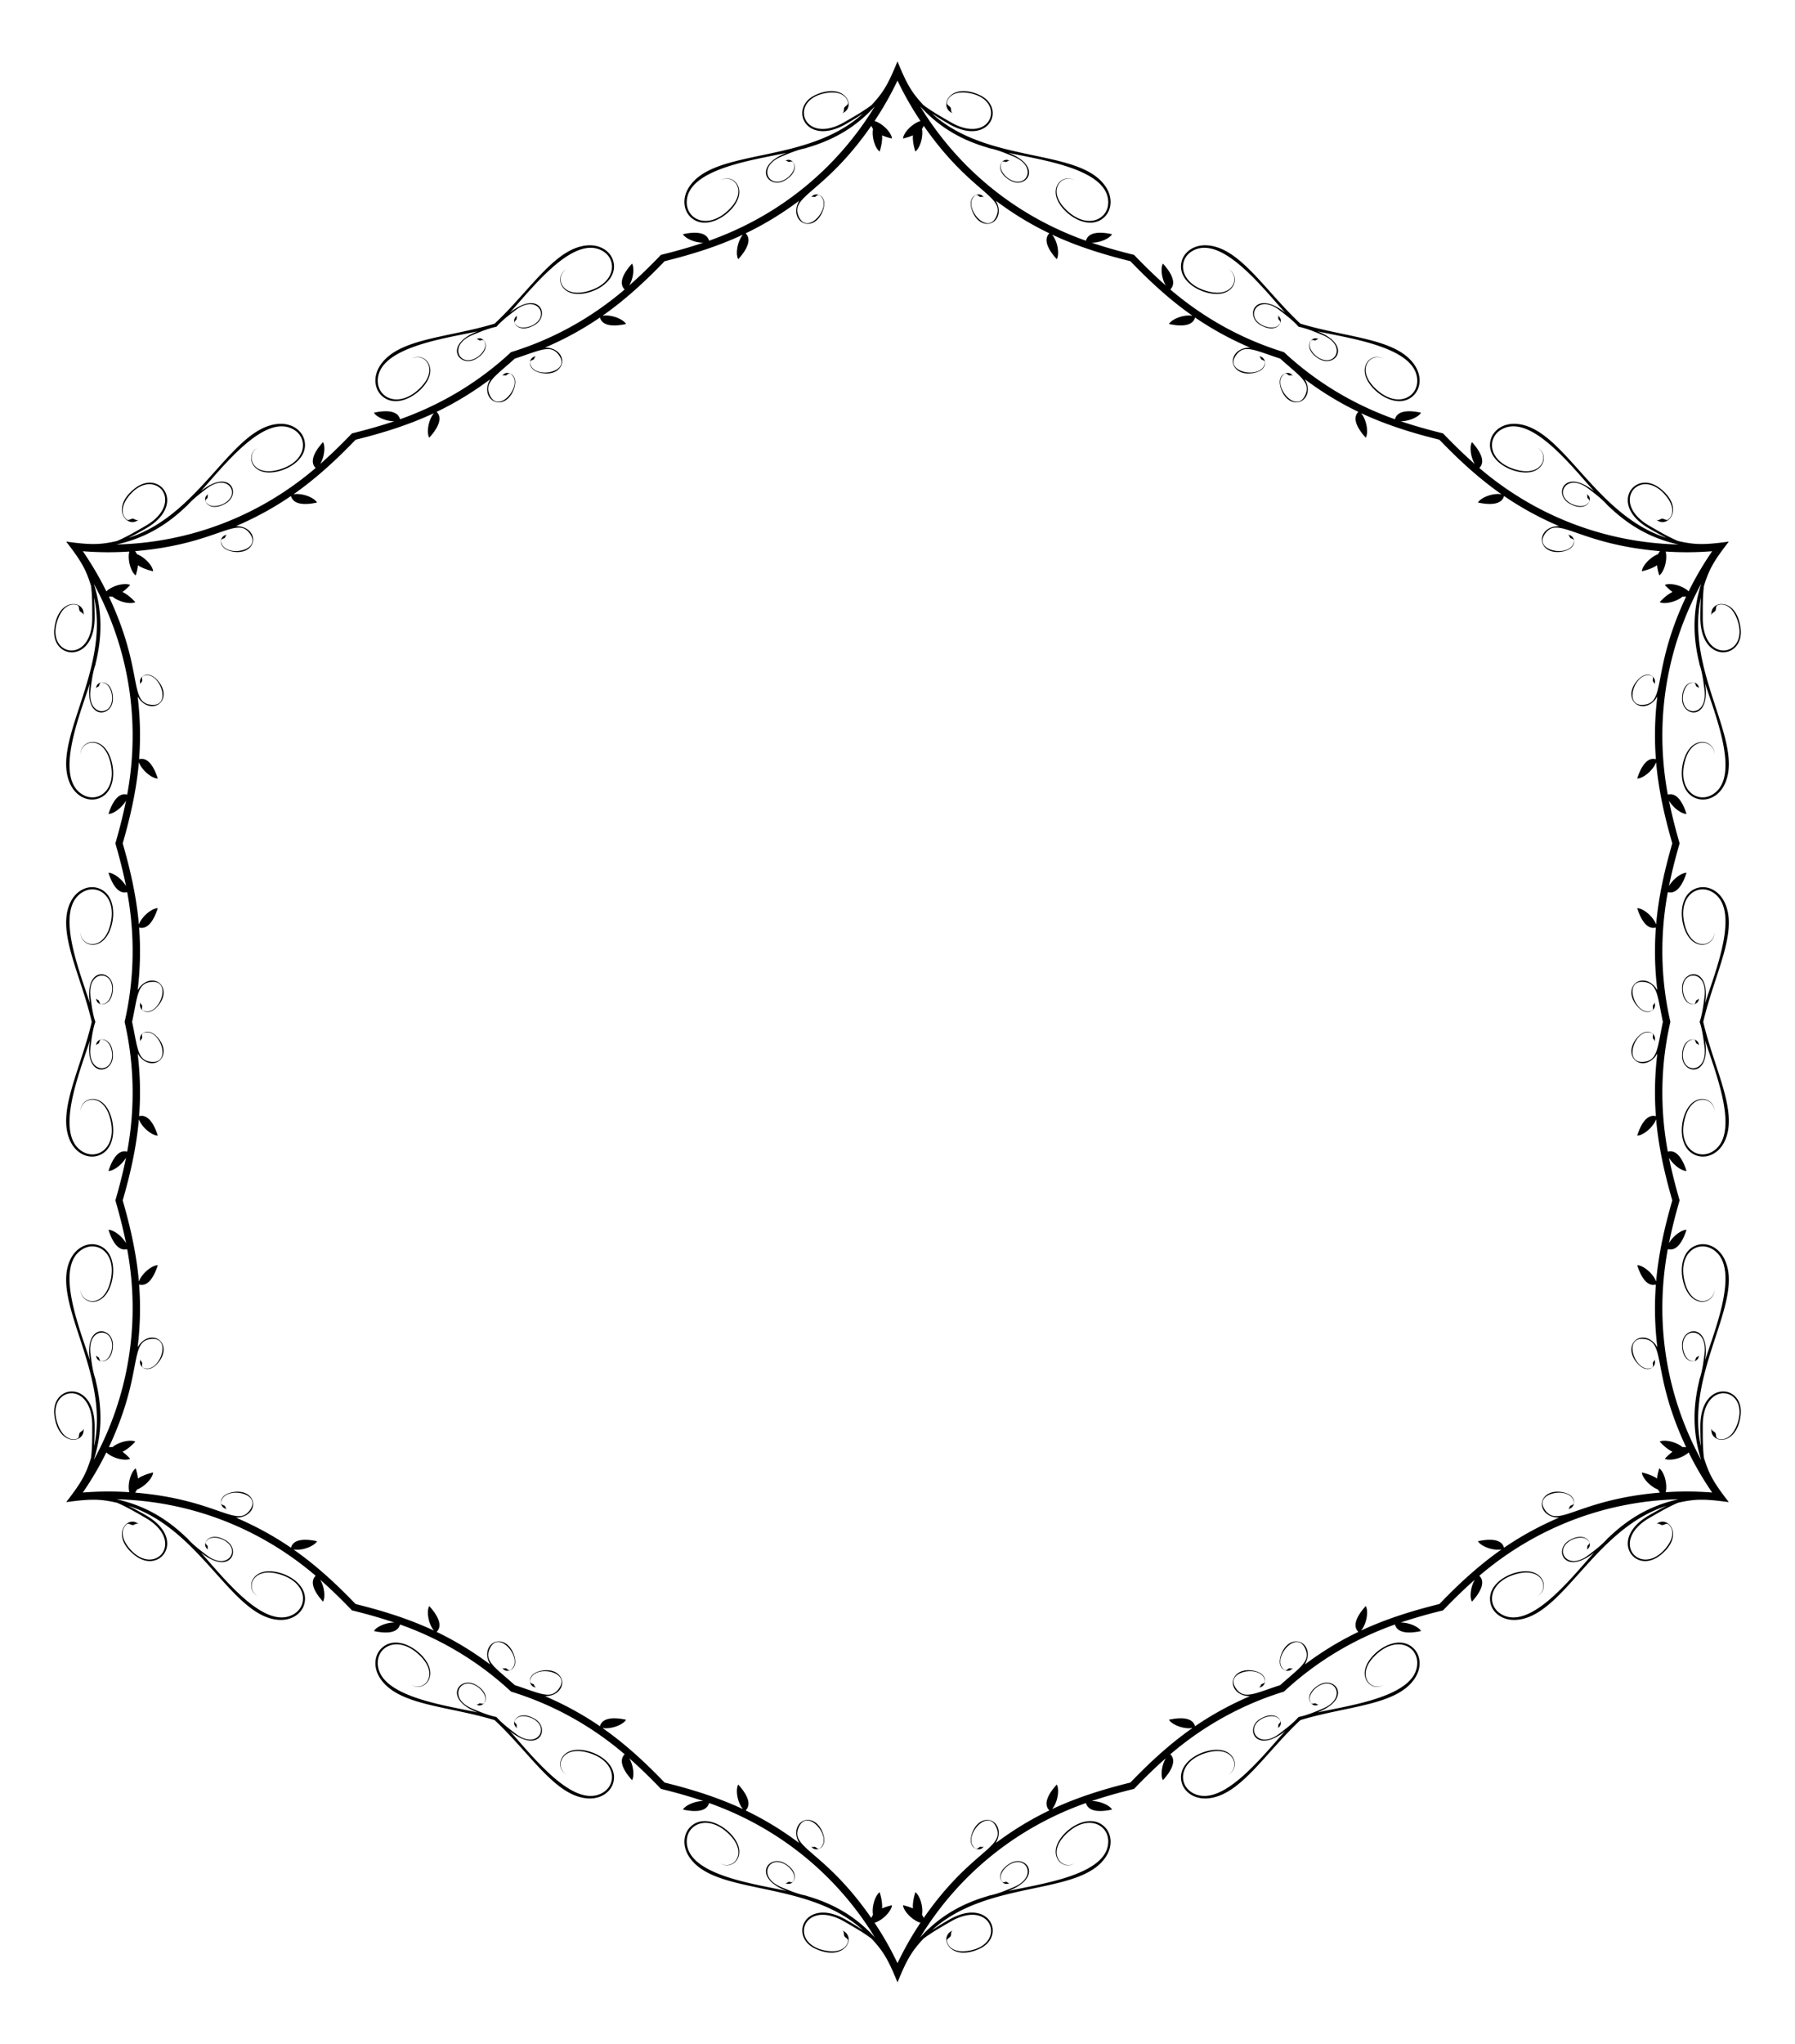 <svg xmlns="http://www.w3.org/2000/svg" viewBox="0 0 1496.431 1702.736"><path d="M1386.296 851.368c-4.676-21.939-4.336-32.108-15.894-33.278-17.276-1.75-7.747 25.774 4.015 24.603 5.813-.579 2.649-3.647 3.629-5.081.512-.749 1.536-1.674 1.019-2.749 2.38 4.551-2.137 9.969-8.389 7.754-4.989-1.811-12.776-10.999-10.098-19.18 2.714-8.29 14.599-9.546 21.101 1.566-2.114-17.325-2.551-34.844-1.22-52.248-7.935 2.128-12.905-7.737-15.566-16.101 4.098-.131 12.184 5.567 15.393 12.656 0 0-.367.28.398.542 2.013-22.907 7.083-45.198 13.451-67.213-6.368-22.014-11.438-44.306-13.451-67.213-.765.262-.398.542-.398.542-3.209 7.089-11.295 12.787-15.393 12.656 2.661-8.363 7.631-18.229 15.566-16.101-1.332-17.404-.894-34.923 1.22-52.248-6.502 11.113-18.387 9.856-21.101 1.566-2.679-8.181 5.108-17.368 10.098-19.18 6.251-2.215 10.769 3.203 8.389 7.754.517-1.076-.508-2-1.019-2.749-.98-1.434 2.184-4.503-3.629-5.081-11.762-1.171-21.291 26.353-4.015 24.603 18.897-1.913 5.989-27.884 35.201-90.023-.143-.055-.286-.11-.414-.157a8.458 8.458 0 01-2.495.07c-5.972 4.846-15.492 6.436-19.081 4.577 3.079-3.28 6.875-6.651 10.685-8.443-2.3-1.709-4.493-3.782-6.407-5.821 3.641-1.886 13.394-.23 19.346 4.783 0 0-.213.421.635.31a265.546 265.546 0 0119.52-33.24 265.503 265.503 0 01-38.547.285c-.52.679-.049.705-.049.705 1.365 7.661-2.077 16.935-5.531 19.145-.809-2.678-1.507-5.613-1.838-8.46-3.457 2.404-8.275 4.005-12.655 5.032.185-4.038 6.321-11.488 13.505-14.236a8.457 8.457 0 011.308-2.126c.024-.134.048-.286.072-.437-68.42-5.771-84.458-29.935-95.563-14.526-10.153 14.086 18.447 19.596 23.314 8.824 2.405-5.323-1.834-4.117-2.586-5.683-.393-.818-.681-2.167-1.871-2.257 5.132.214 7.565 6.836 2.521 11.142-4.063 3.415-15.913 5.565-21.659-.845-5.822-6.495-.968-17.417 11.907-17.491-16.061-6.832-31.452-15.213-45.858-25.068-2.124 7.936-13.153 7.307-21.726 5.43 1.935-3.615 10.913-7.768 18.657-7.003 0 0 .059.458.668-.074-18.832-13.197-35.601-28.734-51.482-45.256-22.249-5.492-44.089-12.247-64.934-21.957-.156.794.27.616.27.616 4.534 6.324 5.427 16.175 3.264 19.659-5.912-6.486-11.971-15.723-6.161-21.531-15.738-7.549-30.692-16.687-44.638-27.181 6.373 11.187-.658 20.852-9.194 19.057-8.425-1.77-12.487-13.108-11.561-18.335 1.208-6.521 8.159-7.725 10.91-3.388-.673-.985-1.986-.561-2.891-.492-1.732.132-2.807-4.143-6.215.602-6.895 9.601 12.177 31.615 19.299 15.779 4.766-10.594-4.211-15.385-20.872-30.403-21.338-6.92-29.974-12.298-36.766-2.874-10.153 14.086 18.447 19.596 23.314 8.824 2.405-5.323-1.834-4.117-2.586-5.683-.393-.818-.681-2.167-1.871-2.257 5.132.214 7.565 6.836 2.521 11.142-4.063 3.415-15.913 5.565-21.659-.845-5.822-6.495-.968-17.417 11.907-17.491-16.061-6.832-31.452-15.213-45.858-25.068-2.124 7.936-13.153 7.307-21.726 5.43 1.935-3.615 10.913-7.768 18.657-7.003 0 0 .059.458.668-.074-18.832-13.197-35.601-28.734-51.482-45.256-22.249-5.492-44.089-12.247-64.934-21.957-.156.794.27.616.27.616 4.534 6.324 5.427 16.175 3.264 19.659-5.912-6.486-11.971-15.723-6.161-21.531-15.738-7.549-30.692-16.687-44.638-27.181 6.373 11.187-.658 20.852-9.194 19.058-8.425-1.77-12.487-13.108-11.561-18.335 1.208-6.521 8.159-7.725 10.91-3.388-.673-.985-1.986-.561-2.891-.492-1.732.132-2.807-4.143-6.215.602-6.895 9.601 12.177 31.615 19.299 15.779 7.792-17.322-21.154-19.129-60.361-75.497a19.74 19.74 0 00-.343.281 8.462 8.462 0 01-1.187 2.195c1.211 7.595-2.173 16.634-5.577 18.813-1.301-4.306-2.323-9.28-1.969-13.475-2.63 1.137-5.522 2-8.245 2.638.188-4.096 6.498-11.714 13.815-14.363 0 0 .258.395.586-.395a265.637 265.637 0 01-19.027-33.525 265.39 265.39 0 01-19.027 33.525c.328.79.586.395.586.395 7.317 2.648 13.627 10.266 13.815 14.363-2.723-.638-5.615-1.501-8.245-2.638.353 4.195-.669 9.169-1.969 13.475-3.404-2.179-6.788-11.218-5.577-18.813a8.478 8.478 0 01-1.187-2.195c-.104-.088-.224-.184-.343-.281-39.208 56.368-68.153 58.175-60.361 75.497 7.122 15.836 26.194-6.178 19.299-15.779-3.408-4.745-4.483-.47-6.215-.602-.904-.069-2.217-.493-2.891.492 2.751-4.337 9.702-3.133 10.91 3.388.926 5.226-3.137 16.564-11.561 18.335-8.536 1.794-15.567-7.87-9.194-19.058-13.947 10.494-28.9 19.632-44.638 27.181 5.81 5.808-.248 15.044-6.161 21.531-2.163-3.484-1.271-13.335 3.264-19.659 0 0 .426.178.27-.616-20.845 9.71-42.685 16.465-64.934 21.957-15.881 16.522-32.651 32.059-51.482 45.256.61.532.668.074.668.074 7.744-.765 16.722 3.388 18.657 7.003-8.573 1.877-19.602 2.506-21.726-5.43-14.407 9.855-29.797 18.236-45.858 25.068 12.875.075 17.729 10.996 11.907 17.491-5.746 6.411-17.596 4.26-21.659.845-5.044-4.307-2.611-10.928 2.521-11.142-1.19.09-1.479 1.44-1.871 2.257-.752 1.566-4.992.36-2.586 5.683 4.867 10.771 33.468 5.262 23.314-8.824-6.792-9.424-15.429-4.046-36.766 2.874-16.662 15.019-25.638 19.809-20.872 30.403 7.122 15.836 26.194-6.178 19.299-15.779-3.408-4.745-4.483-.47-6.215-.602-.904-.069-2.217-.493-2.891.492 2.751-4.337 9.702-3.133 10.91 3.388.926 5.226-3.137 16.564-11.561 18.335-8.536 1.794-15.567-7.87-9.194-19.057-13.947 10.494-28.9 19.632-44.638 27.181 5.81 5.808-.249 15.044-6.161 21.531-2.163-3.484-1.271-13.335 3.264-19.659 0 0 .426.178.27-.616-20.845 9.71-42.685 16.465-64.934 21.957-15.881 16.522-32.651 32.059-51.482 45.256.61.532.668.074.668.074 7.744-.765 16.722 3.388 18.657 7.003-8.573 1.877-19.602 2.506-21.726-5.43-14.407 9.855-29.797 18.236-45.858 25.068 12.875.075 17.729 10.996 11.907 17.491-5.746 6.411-17.596 4.26-21.659.845-5.044-4.307-2.611-10.928 2.521-11.142-1.19.09-1.479 1.44-1.871 2.257-.752 1.566-4.991.36-2.586 5.683 4.867 10.771 33.468 5.262 23.314-8.824-11.105-15.409-27.143 8.755-95.563 14.526.024.152.048.303.072.437a8.45 8.45 0 011.308 2.126c7.183 2.749 13.319 10.199 13.504 14.236-4.38-1.027-9.198-2.628-12.655-5.032-.33 2.847-1.029 5.782-1.838 8.46-3.453-2.211-6.896-11.484-5.531-19.145 0 0 .471-.026-.049-.705a265.504 265.504 0 01-38.547-.285 265.546 265.546 0 0119.52 33.24c.848.111.635-.31.635-.31 5.952-5.012 15.705-6.668 19.346-4.783-1.914 2.039-4.107 4.112-6.407 5.821 3.81 1.792 7.606 5.164 10.685 8.443-3.589 1.859-13.109.269-19.081-4.577a8.46 8.46 0 01-2.495-.07c-.128.046-.271.102-.414.157 29.213 62.139 16.304 88.11 35.201 90.023 17.276 1.75 7.747-25.774-4.015-24.603-5.813.579-2.649 3.647-3.629 5.081-.512.749-1.536 1.674-1.019 2.749-2.38-4.551 2.137-9.969 8.389-7.754 4.989 1.811 12.776 10.999 10.097 19.18-2.714 8.289-14.599 9.546-21.101-1.566 2.114 17.325 2.551 34.844 1.22 52.248 7.935-2.128 12.904 7.737 15.566 16.101-4.098.131-12.184-5.567-15.393-12.656 0 0 .367-.28-.398-.542-2.013 22.907-7.083 45.198-13.451 67.213 6.368 22.014 11.438 44.306 13.451 67.213.765-.262.398-.542.398-.542 3.209-7.089 11.295-12.787 15.393-12.656-2.661 8.363-7.631 18.229-15.566 16.101 1.332 17.404.894 34.923-1.22 52.248 6.502-11.113 18.387-9.856 21.101-1.566 2.679 8.181-5.108 17.368-10.097 19.18-6.251 2.215-10.769-3.203-8.389-7.754-.517 1.076.508 2 1.019 2.749.98 1.434-2.184 4.503 3.629 5.081 11.762 1.171 21.291-26.353 4.015-24.603-11.557 1.17-11.218 11.339-15.894 33.278 4.676 21.939 4.336 32.108 15.894 33.278 17.276 1.75 7.747-25.774-4.015-24.603-5.813.579-2.649 3.647-3.629 5.081-.512.749-1.536 1.674-1.019 2.749-2.38-4.551 2.137-9.969 8.389-7.754 4.989 1.811 12.776 10.999 10.097 19.18-2.714 8.289-14.599 9.546-21.101-1.566 2.114 17.325 2.551 34.844 1.22 52.248 7.935-2.128 12.904 7.737 15.566 16.101-4.098.131-12.184-5.567-15.393-12.656 0 0 .367-.28-.398-.542-2.013 22.907-7.083 45.198-13.451 67.213 6.368 22.014 11.438 44.305 13.451 67.213.765-.262.398-.542.398-.542 3.209-7.089 11.295-12.787 15.393-12.656-2.661 8.363-7.631 18.229-15.566 16.101 1.332 17.404.894 34.923-1.22 52.248 6.502-11.113 18.387-9.856 21.101-1.566 2.679 8.181-5.108 17.368-10.097 19.18-6.251 2.214-10.769-3.203-8.389-7.754-.517 1.076.508 2 1.019 2.749.98 1.434-2.184 4.503 3.629 5.081 11.762 1.171 21.291-26.353 4.015-24.603-18.897 1.913-5.989 27.884-35.201 90.023.143.055.286.11.414.157a8.46 8.46 0 012.495-.07c5.972-4.846 15.492-6.436 19.081-4.577-3.079 3.28-6.875 6.651-10.685 8.443 2.3 1.709 4.493 3.782 6.407 5.821-3.641 1.885-13.394.23-19.346-4.783 0 0 .213-.421-.635-.31a265.546 265.546 0 01-19.52 33.24 265.503 265.503 0 0138.547-.285c.52-.679.049-.705.049-.705-1.365-7.661 2.077-16.935 5.531-19.145.809 2.678 1.507 5.613 1.838 8.46 3.457-2.404 8.275-4.005 12.655-5.032-.185 4.038-6.321 11.488-13.504 14.236a8.457 8.457 0 01-1.308 2.126c-.024.134-.048.286-.072.437 68.42 5.771 84.458 29.935 95.563 14.526 10.154-14.086-18.447-19.596-23.314-8.824-2.405 5.323 1.834 4.117 2.586 5.683.393.818.681 2.167 1.871 2.257-5.132-.214-7.565-6.836-2.521-11.142 4.063-3.415 15.913-5.566 21.659.845 5.822 6.495.968 17.417-11.907 17.491 16.061 6.832 31.452 15.213 45.858 25.068 2.124-7.936 13.153-7.307 21.726-5.43-1.935 3.615-10.913 7.768-18.657 7.003 0 0-.059-.458-.668.074 18.832 13.197 35.601 28.734 51.482 45.255 22.249 5.492 44.089 12.247 64.934 21.957.156-.794-.27-.616-.27-.616-4.534-6.324-5.427-16.176-3.264-19.659 5.912 6.486 11.971 15.723 6.161 21.531 15.738 7.549 30.691 16.687 44.638 27.181-6.373-11.187.658-20.852 9.194-19.058 8.425 1.771 12.487 13.108 11.561 18.335-1.208 6.521-8.159 7.725-10.91 3.388.673.985 1.986.561 2.891.492 1.732-.132 2.807 4.143 6.215-.602 6.895-9.601-12.177-31.615-19.299-15.779-4.766 10.594 4.211 15.385 20.872 30.403 21.337 6.92 29.974 12.298 36.766 2.874 10.154-14.086-18.447-19.596-23.314-8.824-2.405 5.323 1.834 4.117 2.586 5.683.393.818.681 2.167 1.871 2.257-5.132-.214-7.565-6.836-2.521-11.142 4.063-3.415 15.913-5.565 21.659.845 5.822 6.495.968 17.417-11.907 17.491 16.061 6.832 31.452 15.213 45.858 25.068 2.124-7.936 13.153-7.307 21.726-5.43-1.935 3.615-10.913 7.768-18.657 7.003 0 0-.059-.458-.668.074 18.832 13.197 35.601 28.734 51.482 45.255 22.249 5.492 44.089 12.247 64.934 21.957.156-.794-.27-.616-.27-.616-4.534-6.324-5.427-16.176-3.264-19.659 5.912 6.486 11.971 15.723 6.161 21.531 15.738 7.549 30.692 16.687 44.638 27.181-6.373-11.187.658-20.852 9.194-19.058 8.425 1.771 12.487 13.108 11.561 18.335-1.208 6.521-8.159 7.725-10.91 3.388.673.985 1.986.561 2.891.492 1.732-.132 2.807 4.143 6.215-.602 6.895-9.601-12.177-31.615-19.299-15.779-7.792 17.322 21.154 19.129 60.361 75.497.119-.096.239-.193.343-.281.277-.78.681-1.51 1.187-2.195-1.211-7.595 2.173-16.634 5.577-18.813 1.301 4.306 2.323 9.28 1.969 13.475 2.63-1.137 5.522-2 8.245-2.638-.188 4.096-6.498 11.714-13.815 14.363 0 0-.258-.395-.586.395a265.514 265.514 0 0119.027 33.525 265.514 265.514 0 0119.027-33.525c-.328-.79-.586-.395-.586-.395-7.317-2.648-13.627-10.266-13.815-14.363 2.723.638 5.615 1.501 8.245 2.638-.353-4.195.669-9.169 1.969-13.475 3.404 2.179 6.788 11.218 5.577 18.813.506.685.91 1.416 1.187 2.195.104.088.224.184.343.281 39.208-56.368 68.153-58.175 60.361-75.497-7.122-15.836-26.194 6.178-19.299 15.779 3.408 4.745 4.483.47 6.215.602.904.069 2.217.493 2.891-.492-2.751 4.337-9.702 3.133-10.91-3.388-.926-5.226 3.137-16.564 11.561-18.335 8.536-1.794 15.567 7.87 9.194 19.058 13.947-10.494 28.9-19.632 44.638-27.181-5.81-5.808.249-15.044 6.161-21.531 2.163 3.484 1.271 13.335-3.264 19.659 0 0-.426-.178-.27.616 20.845-9.71 42.685-16.465 64.934-21.957 15.881-16.522 32.651-32.059 51.482-45.255-.61-.532-.668-.074-.668-.074-7.744.765-16.722-3.388-18.657-7.003 8.573-1.877 19.602-2.506 21.726 5.43 14.407-9.855 29.797-18.236 45.858-25.068-12.875-.075-17.729-10.996-11.907-17.491 5.745-6.411 17.596-4.26 21.659-.845 5.044 4.307 2.611 10.928-2.521 11.142 1.19-.09 1.479-1.44 1.871-2.257.752-1.566 4.992-.36 2.586-5.683-4.867-10.771-33.468-5.262-23.314 8.824 6.792 9.424 15.429 4.046 36.766-2.874 16.661-15.019 25.638-19.809 20.872-30.403-7.123-15.836-26.194 6.178-19.299 15.779 3.408 4.745 4.483.47 6.215.602.904.069 2.217.493 2.891-.492-2.751 4.337-9.702 3.133-10.91-3.388-.926-5.226 3.137-16.564 11.561-18.335 8.536-1.794 15.567 7.87 9.194 19.058 13.947-10.494 28.9-19.632 44.638-27.181-5.81-5.808.249-15.044 6.161-21.531 2.163 3.484 1.271 13.335-3.264 19.659 0 0-.426-.178-.27.616 20.845-9.71 42.685-16.465 64.934-21.957 15.881-16.522 32.651-32.059 51.482-45.255-.61-.532-.668-.074-.668-.074-7.744.765-16.722-3.388-18.657-7.003 8.573-1.877 19.602-2.506 21.726 5.43 14.406-9.855 29.797-18.236 45.858-25.068-12.875-.075-17.729-10.996-11.907-17.491 5.745-6.411 17.596-4.26 21.659-.845 5.044 4.307 2.611 10.928-2.521 11.142 1.19-.09 1.479-1.44 1.871-2.257.752-1.566 4.991-.36 2.586-5.683-4.867-10.771-33.468-5.262-23.314 8.824 11.105 15.409 27.143-8.755 95.563-14.526a22.325 22.325 0 00-.072-.437 8.468 8.468 0 01-1.308-2.126c-7.183-2.749-13.32-10.199-13.505-14.236 4.38 1.026 9.198 2.628 12.655 5.032.33-2.847 1.029-5.782 1.838-8.46 3.453 2.211 6.896 11.484 5.531 19.145 0 0-.471.026.049.705a265.504 265.504 0 0138.547.285 265.546 265.546 0 01-19.52-33.24c-.848-.111-.635.31-.635.31-5.952 5.012-15.705 6.668-19.346 4.783 1.915-2.039 4.107-4.112 6.407-5.821-3.81-1.792-7.606-5.164-10.685-8.443 3.589-1.859 13.109-.269 19.081 4.577a8.46 8.46 0 012.495.07c.128-.046.271-.102.414-.157-29.213-62.139-16.304-88.11-35.201-90.023-17.276-1.75-7.747 25.774 4.015 24.603 5.813-.579 2.649-3.647 3.629-5.081.512-.749 1.536-1.674 1.019-2.749 2.38 4.551-2.137 9.969-8.389 7.754-4.989-1.811-12.776-10.999-10.098-19.18 2.714-8.29 14.599-9.546 21.101 1.566-2.114-17.325-2.551-34.844-1.22-52.248-7.935 2.128-12.905-7.737-15.566-16.101 4.098-.131 12.184 5.567 15.393 12.656 0 0-.367.28.398.542 2.013-22.907 7.083-45.198 13.451-67.213-6.368-22.014-11.438-44.306-13.451-67.213-.765.262-.398.542-.398.542-3.209 7.089-11.295 12.787-15.393 12.656 2.661-8.363 7.631-18.229 15.566-16.101-1.332-17.404-.894-34.923 1.22-52.248-6.502 11.113-18.387 9.856-21.101 1.566-2.679-8.181 5.108-17.368 10.098-19.18 6.251-2.215 10.769 3.203 8.389 7.754.517-1.076-.508-2-1.019-2.749-.98-1.434 2.184-4.503-3.629-5.081-11.762-1.171-21.291 26.353-4.015 24.603 11.558-1.17 11.218-11.339 15.894-33.278zm-303.714 579.14c6.901-1.39 13.594-4.251 19.698-6.776 16.234-6.651 13.786-18.852 6.203-20.869-7.654-2.047-17.695 7.043-16.528 13.411.961 5.308 3.562 2.174 4.951 2.969.727.417 1.657 1.292 2.609.736-6.72 4.233-14.223-8.057.331-16.334 13.4-7.736 27.917 11.569-1.598 23.051 27.314-5.973 83.26-13.342 83.258-41.275 0-14.719-18.216-23.073-35.487-5.75-16.336 16.312-2.535 30.133 7.378 24.073-7.631 5.03-18.009-2.003-15.215-13.446 3.457-13.688 27.066-30.269 40.476-16.801 5.514 5.571 6.763 15.31 1.182 24.25-14.634 23.225-56.003 23.249-95.766 35.346-30.358 28.388-51.063 64.203-78.494 65.263-10.532.363-18.342-5.588-20.41-13.149-4.958-18.347 21.206-30.503 34.788-26.653 11.306 3.302 12.208 15.806 4.037 19.9 10.204-5.556 5.136-24.418-17.159-18.427-23.638 6.296-25.511 26.248-12.764 33.608 24.19 13.968 58.544-30.798 77.374-51.466-24.701 19.819-34.161-2.405-20.762-10.142 14.445-8.466 21.338 4.177 14.311 7.88.958-.547.665-1.789.668-2.627.007-1.6 4.021-2.285-.096-5.772-4.931-4.195-17.824-.045-19.878 7.608-2.045 7.576 7.297 15.796 21.174 5.063 5.24-4.024 11.065-8.389 15.719-13.671zm-668.733 0c4.654 5.282 10.479 9.647 15.717 13.671 13.877 10.734 23.219 2.513 21.174-5.063-2.054-7.652-14.947-11.803-19.878-7.608-4.117 3.487-.102 4.172-.096 5.772.003.838-.29 2.08.668 2.627-7.026-3.703-.134-16.346 14.311-7.88 13.4 7.736 3.939 29.961-20.762 10.142 18.83 20.668 53.184 65.434 77.374 51.466 12.747-7.36 10.873-27.312-12.764-33.608-22.294-5.992-27.363 12.871-17.159 18.427-8.172-4.094-7.27-16.598 4.037-19.9 13.582-3.85 39.747 8.306 34.788 26.653-2.068 7.561-9.877 13.512-20.41 13.149-27.431-1.06-48.136-36.875-78.494-65.263-39.764-12.097-81.133-12.12-95.766-35.346-5.581-8.94-4.332-18.679 1.182-24.25 13.41-13.467 37.019 3.114 40.476 16.801 2.793 11.443-7.584 18.476-15.215 13.446 9.914 6.059 23.715-7.761 7.378-24.073-17.271-17.323-35.487-8.97-35.487 5.75-.002 27.933 55.944 35.302 83.258 41.275-29.515-11.482-14.998-30.787-1.598-23.051 14.554 8.277 7.051 20.567.331 16.334.953.556 1.882-.319 2.609-.736 1.389-.794 3.99 2.34 4.951-2.969 1.167-6.368-8.873-15.459-16.528-13.411-7.583 2.017-10.032 14.218 6.203 20.869 6.106 2.525 12.799 5.386 19.7 6.776zM79.483 851.368c-2.247 6.671-3.115 13.898-3.981 20.447-2.357 17.385 9.433 21.365 14.972 15.806 5.6-5.605 2.748-18.846-3.351-21.019-5.078-1.822-3.664 1.997-5.046 2.803-.724.422-1.947.789-1.942 1.892-.306-7.937 14.089-8.289 13.98 8.454 0 15.473-23.977 18.392-19.164-12.909-8.484 26.641-30.076 78.776-5.884 92.741 12.747 7.359 29.09-4.24 22.723-27.858-5.958-22.304-24.828-17.262-24.537-5.647-.541-9.124 10.739-14.595 19.252-6.454 10.125 9.838 12.68 38.575-5.688 43.454-7.582 1.99-16.64-1.798-21.592-11.101-12.797-24.286 7.867-60.124 17.273-100.609-9.406-40.485-30.07-76.323-17.273-100.609 4.952-9.303 14.01-13.091 21.592-11.101 18.368 4.879 15.813 33.616 5.688 43.454-8.513 8.141-19.793 2.669-19.252-6.454-.291 11.615 18.579 16.657 24.537-5.647 6.367-23.619-9.975-35.217-22.723-27.858-24.192 13.965-2.6 66.1 5.884 92.741-4.814-31.302 19.164-28.382 19.164-12.909.109 16.743-14.286 16.39-13.98 8.454-.005 1.103 1.217 1.47 1.942 1.892 1.382.806-.031 4.625 5.046 2.803 6.099-2.173 8.951-15.414 3.351-21.019-5.538-5.559-17.329-1.579-14.972 15.806.865 6.549 1.733 13.776 3.981 20.447zm334.366-579.14c-6.901 1.39-13.594 4.251-19.698 6.776-16.234 6.651-13.786 18.852-6.203 20.869 7.654 2.047 17.695-7.043 16.528-13.411-.961-5.308-3.562-2.175-4.951-2.969-.727-.416-1.657-1.292-2.609-.736 6.72-4.233 14.223 8.057-.331 16.334-13.4 7.736-27.917-11.569 1.598-23.051-27.314 5.973-83.26 13.342-83.258 41.275 0 14.719 18.216 23.073 35.487 5.75 16.337-16.312 2.535-30.133-7.378-24.073 7.631-5.03 18.009 2.003 15.215 13.446-3.457 13.687-27.066 30.269-40.476 16.801-5.514-5.571-6.763-15.31-1.182-24.25 14.634-23.225 56.003-23.249 95.766-35.346 30.358-28.388 51.063-64.203 78.494-65.263 10.532-.363 18.342 5.588 20.41 13.149 4.958 18.347-21.206 30.503-34.788 26.653-11.306-3.302-12.208-15.806-4.037-19.9-10.204 5.556-5.136 24.418 17.159 18.426 23.638-6.296 25.511-26.248 12.764-33.608-24.19-13.968-58.544 30.798-77.374 51.467 24.701-19.819 34.161 2.405 20.762 10.142-14.445 8.466-21.337-4.177-14.311-7.88-.958.547-.665 1.789-.668 2.627-.007 1.6-4.021 2.285.096 5.772 4.931 4.195 17.824.045 19.878-7.608 2.045-7.576-7.297-15.796-21.174-5.063-5.24 4.024-11.065 8.39-15.719 13.671zm668.733 0c-4.654-5.282-10.479-9.647-15.717-13.671-13.877-10.734-23.219-2.513-21.174 5.063 2.054 7.652 14.947 11.803 19.878 7.608 4.117-3.487.102-4.172.096-5.772-.003-.838.29-2.08-.668-2.627 7.026 3.703.134 16.346-14.311 7.88-13.4-7.736-3.939-29.961 20.762-10.142-18.83-20.668-53.184-65.435-77.374-51.467-12.747 7.36-10.873 27.312 12.764 33.608 22.294 5.992 27.363-12.871 17.159-18.426 8.172 4.094 7.27 16.598-4.037 19.9-13.582 3.85-39.747-8.306-34.788-26.653 2.068-7.561 9.877-13.512 20.41-13.149 27.431 1.06 48.136 36.875 78.494 65.263 39.764 12.097 81.133 12.121 95.766 35.346 5.581 8.94 4.332 18.679-1.182 24.25-13.41 13.467-37.019-3.114-40.476-16.801-2.793-11.443 7.584-18.476 15.215-13.446-9.914-6.059-23.715 7.762-7.378 24.073 17.271 17.323 35.487 8.97 35.487-5.75.002-27.933-55.944-35.302-83.258-41.275 29.515 11.482 14.998 30.787 1.598 23.051-14.554-8.277-7.051-20.567-.331-16.334-.953-.556-1.882.319-2.609.736-1.389.794-3.99-2.34-4.951 2.969-1.167 6.368 8.874 15.459 16.528 13.411 7.583-2.017 10.032-14.218-6.203-20.869-6.106-2.524-12.799-5.386-19.7-6.776zm334.366 579.14c2.247-6.671 3.115-13.898 3.981-20.447 2.357-17.385-9.433-21.365-14.971-15.806-5.6 5.605-2.748 18.846 3.351 21.019 5.078 1.822 3.664-1.997 5.046-2.803.724-.422 1.947-.789 1.942-1.892.306 7.937-14.089 8.289-13.98-8.454 0-15.473 23.977-18.392 19.164 12.909 8.484-26.641 30.076-78.776 5.884-92.741-12.747-7.359-29.089 4.24-22.723 27.858 5.958 22.304 24.828 17.262 24.537 5.647.541 9.124-10.739 14.595-19.252 6.454-10.125-9.838-12.68-38.575 5.688-43.454 7.582-1.99 16.64 1.798 21.592 11.101 12.797 24.286-7.867 60.124-17.273 100.609 9.406 40.485 30.07 76.323 17.273 100.609-4.952 9.303-14.01 13.091-21.592 11.101-18.368-4.879-15.813-33.616-5.688-43.454 8.513-8.14 19.793-2.669 19.252 6.454.291-11.615-18.579-16.657-24.537 5.647-6.367 23.619 9.975 35.217 22.723 27.858 24.192-13.965 2.6-66.1-5.884-92.741 4.814 31.302-19.164 28.382-19.164 12.909-.109-16.743 14.286-16.39 13.98-8.454.005-1.103-1.217-1.47-1.942-1.892-1.382-.806.031-4.625-5.046-2.803-6.099 2.173-8.951 15.414-3.351 21.019 5.538 5.559 17.328 1.579 14.971-15.806-.865-6.548-1.733-13.775-3.981-20.447zm24.088-400l.014.159c-13.046 16.726-16.516 23.677-20.533 36.674-1.063 8.785-.961 17.333-.981 26.445-.225 40.473 40.56 31.895 28.399.697-4.187-10.814-11.337-13.104-16.187-11.065-1.61.676-.756 4.048-2.155 5.128-1.075.83-2.962 1.672-2.724 3.444-2.163-12.789 20.905-16.064 24.219 10.663 3.221 25.967-33.443 30.117-33.566-8.868 0-5.53.119-11.218.477-16.888-13.651 62.484 37.697 121.68 19.21 156.765-4.952 9.303-14.01 13.091-21.592 11.101-18.368-4.879-15.813-33.616-5.688-43.454 8.513-8.14 19.793-2.669 19.252 6.454.291-11.615-18.579-16.657-24.537 5.647-6.367 23.619 9.975 35.217 22.723 27.858 24.192-13.965 2.6-66.1-5.884-92.741 4.814 31.302-19.164 28.382-19.164 12.909-.109-16.743 14.286-16.39 13.98-8.454.005-1.103-1.217-1.47-1.942-1.892-1.382-.806.031-4.625-5.046-2.803-6.099 2.173-8.951 15.414-3.351 21.019 5.538 5.559 17.328 1.579 14.971-15.806-.899-6.806-1.802-14.344-4.252-21.23l.095-.132c-5.281-21.339-6.111-42.714 1.47-66.657-28.542 52.289-39.38 113.439-27.851 175.688 7.948-2.154 12.925 7.722 15.589 16.093-3.807.122-11.049-4.789-14.633-11.17 2.409 11.991 5.463 23.873 8.886 35.689-3.423 11.816-6.477 23.698-8.886 35.689 3.584-6.381 10.826-11.292 14.633-11.17-2.664 8.371-7.641 18.247-15.589 16.093-6.846 36.968-5.804 73.548 2.149 108.115-7.954 34.567-8.996 71.147-2.149 108.115 7.948-2.154 12.925 7.722 15.589 16.093-3.807.122-11.049-4.789-14.633-11.17 2.409 11.991 5.463 23.873 8.886 35.689-3.423 11.816-6.477 23.698-8.886 35.689 3.584-6.381 10.826-11.292 14.633-11.17-2.664 8.371-7.641 18.247-15.589 16.093-11.528 62.249-.69 123.398 27.851 175.688-7.581-23.942-6.751-45.318-1.47-66.657l-.095-.132c2.45-6.886 3.353-14.425 4.252-21.23 2.357-17.385-9.433-21.365-14.971-15.806-5.6 5.605-2.748 18.846 3.351 21.019 5.078 1.822 3.664-1.997 5.046-2.803.724-.422 1.947-.789 1.942-1.892.306 7.937-14.089 8.289-13.98-8.454 0-15.473 23.977-18.392 19.164 12.909 8.484-26.641 30.076-78.776 5.884-92.741-12.747-7.359-29.089 4.24-22.723 27.858 5.958 22.304 24.828 17.262 24.537 5.647.541 9.124-10.739 14.595-19.252 6.454-10.125-9.838-12.68-38.575 5.688-43.454 7.582-1.99 16.64 1.798 21.592 11.101 18.488 35.085-32.861 94.281-19.21 156.765-.358-5.671-.477-11.358-.477-16.888.123-38.986 36.787-34.835 33.566-8.868-3.314 26.726-26.382 23.452-24.219 10.663-.238 1.771 1.649 2.614 2.724 3.444 1.399 1.079.545 4.452 2.155 5.128 4.85 2.039 12-.251 16.187-11.065 12.161-31.198-28.624-39.776-28.399.697.021 9.112-.082 17.66.981 26.445 4.017 12.997 7.487 19.948 20.533 36.674l-.014.159-.131.092c-21.008-2.935-28.763-2.465-42.027.555-8.14 3.471-15.492 7.835-23.393 12.373-35.163 20.042-7.342 51.074 13.596 24.943 7.272-9.033 5.68-16.37 1.489-19.551-1.39-1.057-3.884 1.369-5.518.697-1.256-.516-2.929-1.729-4.344-.638 9.994-8.268 24.364 10.072 2.875 26.305-20.878 15.772-42.804-13.904-9.103-33.504 4.79-2.765 9.775-5.506 14.864-8.031-60.938 19.42-86.53 93.487-126.158 95.019-10.532.363-18.342-5.588-20.41-13.149-4.958-18.347 21.206-30.503 34.788-26.653 11.306 3.302 12.208 15.806 4.036 19.9 10.204-5.556 5.136-24.418-17.159-18.427-23.638 6.296-25.511 26.248-12.764 33.608 24.19 13.968 58.544-30.798 77.374-51.466-24.701 19.819-34.161-2.405-20.762-10.142 14.445-8.466 21.337 4.177 14.311 7.88.958-.547.665-1.789.668-2.627.007-1.6 4.021-2.285-.096-5.772-4.931-4.195-17.824-.045-19.878 7.608-2.045 7.576 7.297 15.796 21.174 5.063 5.444-4.182 11.522-8.733 16.26-14.298l.161.016c15.839-15.243 33.936-26.65 58.461-32.056-59.555 1.427-117.931 22.616-166.075 63.724 5.839 5.807-.225 15.055-6.143 21.547-2.009-3.236-1.377-11.963 2.357-18.257-9.18 8.081-17.943 16.668-26.464 25.54-11.945 2.944-23.762 6.24-35.35 10.149 7.318-.087 15.192 3.73 16.989 7.088-8.582 1.879-19.623 2.506-21.732-5.454-35.438 12.555-66.597 31.747-92.556 55.919-33.913 10.396-66.113 27.783-94.705 52.197 5.839 5.807-.225 15.055-6.143 21.547-2.009-3.236-1.377-11.963 2.357-18.257-9.18 8.081-17.943 16.668-26.464 25.54-11.945 2.944-23.762 6.24-35.351 10.149 7.318-.087 15.192 3.73 16.989 7.088-8.582 1.879-19.623 2.506-21.732-5.454-59.673 21.141-107.211 61.101-138.224 111.964 16.944-18.536 35.871-28.505 56.992-34.601l.067-.148c7.189-1.321 14.168-4.309 20.512-6.933 16.234-6.651 13.786-18.852 6.203-20.869-7.654-2.047-17.695 7.043-16.528 13.411.961 5.308 3.562 2.174 4.951 2.969.727.417 1.657 1.292 2.609.736-6.72 4.233-14.223-8.057.331-16.334 13.4-7.736 27.917 11.569-1.598 23.051 27.314-5.973 83.26-13.342 83.258-41.275 0-14.719-18.216-23.073-35.487-5.75-16.337 16.312-2.535 30.133 7.378 24.073-7.631 5.03-18.009-2.003-15.215-13.446 3.457-13.688 27.066-30.269 40.476-16.801 5.514 5.571 6.763 15.31 1.182 24.25-21.141 33.553-98.08 18.683-145.368 61.746 4.732-3.145 9.598-6.092 14.387-8.857 33.824-19.386 48.562 14.441 24.463 24.635-24.803 10.493-33.501-11.122-21.344-15.643-1.653.68-1.439 2.735-1.62 4.081-.235 1.751-3.583 2.698-3.363 4.43.659 5.22 6.217 10.267 17.676 8.486 33.099-5.067 20.135-44.677-14.803-24.246-7.881 4.574-15.335 8.759-22.411 14.072-9.247 9.977-13.532 16.458-21.494 36.119l-.145.068-.145-.068c-7.962-19.661-12.247-26.142-21.494-36.119-7.076-5.313-14.531-9.499-22.411-14.072-34.938-20.431-47.902 19.179-14.803 24.246 11.459 1.781 17.016-3.266 17.676-8.486.22-1.732-3.128-2.679-3.363-4.43-.181-1.346.033-3.401-1.62-4.081 12.157 4.521 3.459 26.136-21.344 15.643-24.098-10.194-9.361-44.021 24.463-24.635 4.789 2.765 9.655 5.712 14.387 8.857-47.288-43.064-124.227-28.193-145.368-61.746-5.581-8.94-4.332-18.679 1.182-24.25 13.41-13.467 37.019 3.114 40.476 16.801 2.793 11.443-7.584 18.476-15.215 13.446 9.914 6.059 23.715-7.761 7.378-24.073-17.271-17.323-35.487-8.97-35.487 5.75-.002 27.933 55.944 35.302 83.258 41.275-29.515-11.482-14.998-30.787-1.598-23.051 14.554 8.277 7.051 20.567.331 16.334.953.556 1.882-.319 2.609-.736 1.389-.794 3.99 2.34 4.951-2.969 1.167-6.368-8.873-15.459-16.528-13.411-7.583 2.017-10.032 14.218 6.203 20.869 6.344 2.624 13.324 5.612 20.512 6.933l.067.148c21.121 6.096 40.047 16.065 56.992 34.601-31.013-50.862-78.551-90.823-138.224-111.964-2.109 7.96-13.15 7.333-21.732 5.454 1.798-3.358 9.672-7.174 16.989-7.088-11.589-3.909-23.406-7.205-35.351-10.149-8.522-8.872-17.285-17.459-26.465-25.54 3.734 6.294 4.366 15.021 2.357 18.257-5.918-6.493-11.982-15.741-6.143-21.547-28.592-24.413-60.793-41.801-94.705-52.197-25.959-24.172-57.118-43.364-92.556-55.919-2.109 7.96-13.15 7.333-21.732 5.454 1.798-3.358 9.672-7.174 16.989-7.088-11.588-3.909-23.406-7.205-35.351-10.149-8.522-8.872-17.285-17.459-26.465-25.54 3.734 6.294 4.366 15.021 2.357 18.257-5.918-6.493-11.982-15.741-6.143-21.547-48.145-41.108-106.521-62.297-166.075-63.724 24.525 5.406 42.622 16.812 58.461 32.056l.162-.016c4.738 5.565 10.816 10.116 16.26 14.298 13.877 10.734 23.219 2.513 21.174-5.063-2.054-7.652-14.947-11.803-19.878-7.608-4.117 3.487-.102 4.172-.096 5.772.003.838-.29 2.08.668 2.627-7.026-3.703-.134-16.346 14.311-7.88 13.4 7.736 3.939 29.961-20.762 10.142 18.83 20.668 53.184 65.434 77.374 51.466 12.747-7.36 10.873-27.312-12.764-33.608-22.295-5.992-27.363 12.871-17.159 18.427-8.172-4.094-7.27-16.598 4.037-19.9 13.582-3.85 39.747 8.306 34.788 26.653-2.068 7.561-9.877 13.512-20.41 13.149-39.628-1.532-65.22-75.599-126.158-95.019 5.09 2.525 10.075 5.266 14.864 8.031 33.701 19.6 11.775 49.276-9.103 33.504-21.489-16.233-7.119-34.573 2.875-26.305-1.415-1.091-3.088.121-4.344.638-1.634.672-4.128-1.754-5.518-.697-4.191 3.181-5.783 10.518 1.489 19.551 20.938 26.131 48.759-4.901 13.596-24.943-7.901-4.538-15.253-8.901-23.393-12.373-13.264-3.019-21.019-3.49-42.027-.555a12.894 12.894 0 01-.131-.092l-.014-.159c13.046-16.726 16.516-23.677 20.533-36.674 1.063-8.785.961-17.333.981-26.445.225-40.473-40.56-31.895-28.399-.697 4.187 10.814 11.337 13.104 16.187 11.065 1.61-.676.756-4.048 2.155-5.128 1.075-.83 2.962-1.672 2.724-3.444 2.163 12.789-20.905 16.064-24.219-10.663-3.221-25.967 33.443-30.117 33.566 8.868 0 5.53-.119 11.218-.477 16.888 13.651-62.484-37.697-121.68-19.21-156.765 4.952-9.303 14.01-13.09 21.592-11.101 18.368 4.879 15.813 33.616 5.688 43.454-8.513 8.141-19.793 2.67-19.252-6.454-.291 11.615 18.579 16.657 24.537-5.647 6.367-23.619-9.975-35.217-22.723-27.858-24.192 13.965-2.6 66.1 5.884 92.741-4.814-31.302 19.164-28.382 19.164-12.909.109 16.743-14.286 16.39-13.98 8.454-.005 1.103 1.217 1.47 1.942 1.892 1.382.806-.031 4.625 5.046 2.803 6.099-2.173 8.951-15.414 3.351-21.019-5.538-5.559-17.329-1.579-14.972 15.806.899 6.806 1.802 14.344 4.252 21.23l-.095.132c5.281 21.339 6.111 42.714-1.47 66.657 28.541-52.289 39.38-113.439 27.851-175.688-7.948 2.154-12.925-7.722-15.589-16.093 3.807-.122 11.049 4.789 14.633 11.17-2.409-11.991-5.463-23.873-8.886-35.689 3.423-11.816 6.477-23.698 8.886-35.689-3.584 6.381-10.826 11.292-14.633 11.17 2.664-8.371 7.641-18.247 15.589-16.093 6.847-36.968 5.805-73.548-2.149-108.115 7.954-34.567 8.996-71.147 2.149-108.115-7.948 2.154-12.925-7.722-15.589-16.093 3.807-.122 11.049 4.789 14.633 11.17-2.409-11.991-5.463-23.873-8.886-35.689 3.423-11.816 6.477-23.698 8.886-35.689-3.584 6.381-10.826 11.292-14.633 11.17 2.664-8.371 7.641-18.247 15.589-16.093 11.529-62.249.69-123.398-27.851-175.688 7.581 23.942 6.751 45.318 1.47 66.657l.095.132c-2.45 6.886-3.353 14.425-4.252 21.23-2.357 17.385 9.433 21.365 14.972 15.806 5.6-5.605 2.748-18.846-3.351-21.019-5.078-1.822-3.664 1.997-5.046 2.803-.724.422-1.947.789-1.942 1.892-.306-7.937 14.089-8.289 13.98 8.454 0 15.473-23.977 18.392-19.164-12.909-8.484 26.641-30.076 78.776-5.884 92.741 12.747 7.359 29.09-4.239 22.723-27.858-5.958-22.304-24.828-17.262-24.537-5.647-.541-9.124 10.739-14.595 19.252-6.454 10.125 9.838 12.68 38.575-5.688 43.454-7.582 1.99-16.64-1.798-21.592-11.101-18.488-35.085 32.861-94.281 19.21-156.765.358 5.671.477 11.358.477 16.888-.123 38.986-36.787 34.835-33.566 8.868 3.314-26.727 26.382-23.452 24.219-10.663.238-1.771-1.649-2.614-2.724-3.444-1.399-1.079-.545-4.452-2.155-5.128-4.85-2.039-12 .251-16.187 11.065-12.161 31.198 28.624 39.776 28.399-.697-.021-9.112.082-17.66-.981-26.445-4.017-12.997-7.487-19.948-20.533-36.674l.014-.159.131-.092c21.008 2.935 28.763 2.465 42.027-.555 8.14-3.471 15.492-7.835 23.393-12.373 35.163-20.042 7.342-51.074-13.596-24.943-7.272 9.033-5.68 16.37-1.489 19.551 1.39 1.057 3.884-1.369 5.518-.697 1.256.516 2.929 1.729 4.344.638-9.994 8.268-24.364-10.072-2.875-26.305 20.878-15.773 42.804 13.904 9.103 33.503-4.789 2.765-9.774 5.506-14.864 8.031 60.938-19.42 86.53-93.487 126.158-95.019 10.532-.363 18.342 5.588 20.41 13.149 4.958 18.347-21.206 30.503-34.788 26.653-11.306-3.302-12.208-15.806-4.037-19.9-10.204 5.556-5.136 24.418 17.159 18.426 23.638-6.296 25.511-26.248 12.764-33.608-24.19-13.968-58.544 30.798-77.374 51.467 24.701-19.819 34.161 2.405 20.762 10.142-14.445 8.466-21.337-4.177-14.311-7.88-.958.547-.665 1.789-.668 2.627-.007 1.6-4.021 2.285.096 5.772 4.931 4.195 17.824.045 19.878-7.608 2.045-7.576-7.297-15.796-21.174-5.063-5.444 4.182-11.522 8.733-16.26 14.298l-.162-.016c-15.839 15.243-33.936 26.65-58.461 32.056 59.555-1.427 117.931-22.616 166.075-63.724-5.839-5.807.225-15.055 6.143-21.547 2.009 3.236 1.377 11.963-2.357 18.257 9.18-8.081 17.943-16.668 26.465-25.54 11.945-2.944 23.762-6.239 35.351-10.149-7.318.087-15.192-3.73-16.989-7.087 8.582-1.879 19.623-2.506 21.732 5.454 35.439-12.555 66.597-31.747 92.556-55.919 33.913-10.395 66.113-27.783 94.705-52.197-5.839-5.807.225-15.055 6.143-21.547 2.009 3.236 1.377 11.963-2.357 18.257 9.18-8.081 17.943-16.668 26.465-25.54 11.945-2.944 23.762-6.24 35.351-10.149-7.318.087-15.192-3.73-16.989-7.087 8.582-1.879 19.623-2.506 21.732 5.454 59.673-21.14 107.211-61.101 138.224-111.964-16.944 18.536-35.871 28.506-56.992 34.601l-.067.148c-7.189 1.321-14.168 4.309-20.512 6.933-16.234 6.651-13.786 18.852-6.203 20.869 7.654 2.047 17.695-7.043 16.528-13.411-.961-5.308-3.562-2.175-4.951-2.969-.727-.416-1.657-1.292-2.609-.736 6.72-4.233 14.223 8.057-.331 16.334-13.4 7.736-27.917-11.569 1.598-23.051-27.314 5.973-83.26 13.342-83.258 41.275 0 14.719 18.216 23.073 35.487 5.75 16.337-16.312 2.535-30.133-7.378-24.073 7.631-5.03 18.009 2.003 15.215 13.446-3.457 13.687-27.066 30.269-40.476 16.801-5.514-5.571-6.763-15.31-1.182-24.25 21.141-33.553 98.08-18.683 145.368-61.747-4.732 3.145-9.598 6.092-14.387 8.857-33.824 19.386-48.562-14.441-24.463-24.635 24.803-10.493 33.501 11.122 21.344 15.643 1.653-.68 1.439-2.735 1.62-4.081.235-1.751 3.583-2.698 3.363-4.43-.659-5.22-6.217-10.267-17.676-8.486-33.099 5.067-20.135 44.677 14.803 24.246 7.881-4.574 15.335-8.759 22.411-14.072 9.247-9.977 13.532-16.458 21.494-36.119l.145-.068.145.068c7.962 19.661 12.247 26.142 21.494 36.119 7.076 5.313 14.531 9.499 22.411 14.072 34.938 20.431 47.902-19.179 14.803-24.246-11.459-1.781-17.017 3.266-17.676 8.486-.22 1.732 3.128 2.679 3.363 4.43.181 1.346-.033 3.401 1.62 4.081-12.157-4.521-3.459-26.136 21.344-15.643 24.098 10.194 9.361 44.021-24.463 24.635-4.789-2.765-9.655-5.712-14.387-8.857 47.287 43.064 124.227 28.193 145.368 61.747 5.581 8.94 4.332 18.679-1.182 24.25-13.41 13.467-37.019-3.114-40.476-16.801-2.793-11.443 7.584-18.476 15.215-13.446-9.914-6.059-23.715 7.762-7.378 24.073 17.271 17.323 35.487 8.97 35.487-5.75.002-27.933-55.944-35.302-83.258-41.275 29.515 11.482 14.998 30.787 1.598 23.051-14.554-8.277-7.051-20.567-.331-16.334-.953-.556-1.882.319-2.609.736-1.389.794-3.99-2.34-4.951 2.969-1.167 6.368 8.874 15.459 16.528 13.411 7.583-2.017 10.032-14.218-6.203-20.869-6.344-2.624-13.324-5.612-20.512-6.933l-.067-.148c-21.121-6.096-40.047-16.065-56.992-34.601 31.013 50.862 78.551 90.823 138.224 111.964 2.109-7.96 13.15-7.333 21.732-5.454-1.798 3.358-9.672 7.174-16.989 7.087 11.589 3.909 23.406 7.205 35.351 10.149 8.522 8.872 17.285 17.459 26.464 25.54-3.734-6.294-4.366-15.021-2.357-18.257 5.918 6.493 11.982 15.741 6.143 21.547 28.592 24.413 60.793 41.801 94.705 52.197 25.959 24.172 57.118 43.364 92.556 55.919 2.109-7.96 13.15-7.333 21.732-5.454-1.798 3.358-9.672 7.174-16.989 7.087 11.589 3.909 23.406 7.205 35.35 10.149 8.522 8.872 17.285 17.459 26.464 25.54-3.734-6.294-4.366-15.021-2.357-18.257 5.918 6.493 11.982 15.741 6.143 21.547 48.145 41.108 106.521 62.297 166.075 63.724-24.525-5.406-42.622-16.812-58.461-32.056l-.161.016c-4.738-5.565-10.816-10.116-16.26-14.298-13.877-10.734-23.219-2.513-21.174 5.063 2.054 7.652 14.947 11.803 19.878 7.608 4.117-3.487.102-4.172.096-5.772-.003-.838.29-2.08-.668-2.627 7.026 3.703.134 16.346-14.311 7.88-13.4-7.736-3.939-29.961 20.762-10.142-18.83-20.668-53.184-65.435-77.374-51.467-12.747 7.36-10.873 27.312 12.764 33.608 22.295 5.992 27.363-12.871 17.159-18.426 8.172 4.094 7.27 16.598-4.036 19.9-13.582 3.85-39.747-8.306-34.788-26.653 2.068-7.561 9.877-13.512 20.41-13.149 39.628 1.532 65.22 75.599 126.158 95.019-5.09-2.525-10.075-5.266-14.864-8.031-33.701-19.6-11.775-49.276 9.103-33.503 21.489 16.233 7.119 34.573-2.875 26.305 1.415 1.091 3.088-.121 4.344-.638 1.634-.672 4.128 1.754 5.518.697 4.191-3.181 5.783-10.518-1.489-19.551-20.938-26.131-48.759 4.901-13.596 24.943 7.901 4.538 15.253 8.901 23.393 12.373 13.264 3.019 21.019 3.49 42.027.555l.131.092zM1364.895 756.655zM974.531 269.952zM357.852 364.665zM131.536 946.082zM521.9 1432.785zM1138.579 1338.071zM1364.895 946.082zM1138.579 364.665zM521.9 269.952zM131.536 756.655zM357.852 1338.071zM974.531 1432.785zM1364.895 648.625zM880.975 215.937zM264.296 418.68zM131.536 1054.111zM615.456 1486.799zM1232.135 1284.057zM1364.895 1054.111zM1232.135 418.68zM615.456 215.937zM131.536 648.625zM264.296 1284.057zM880.975 1486.799z"/></svg>